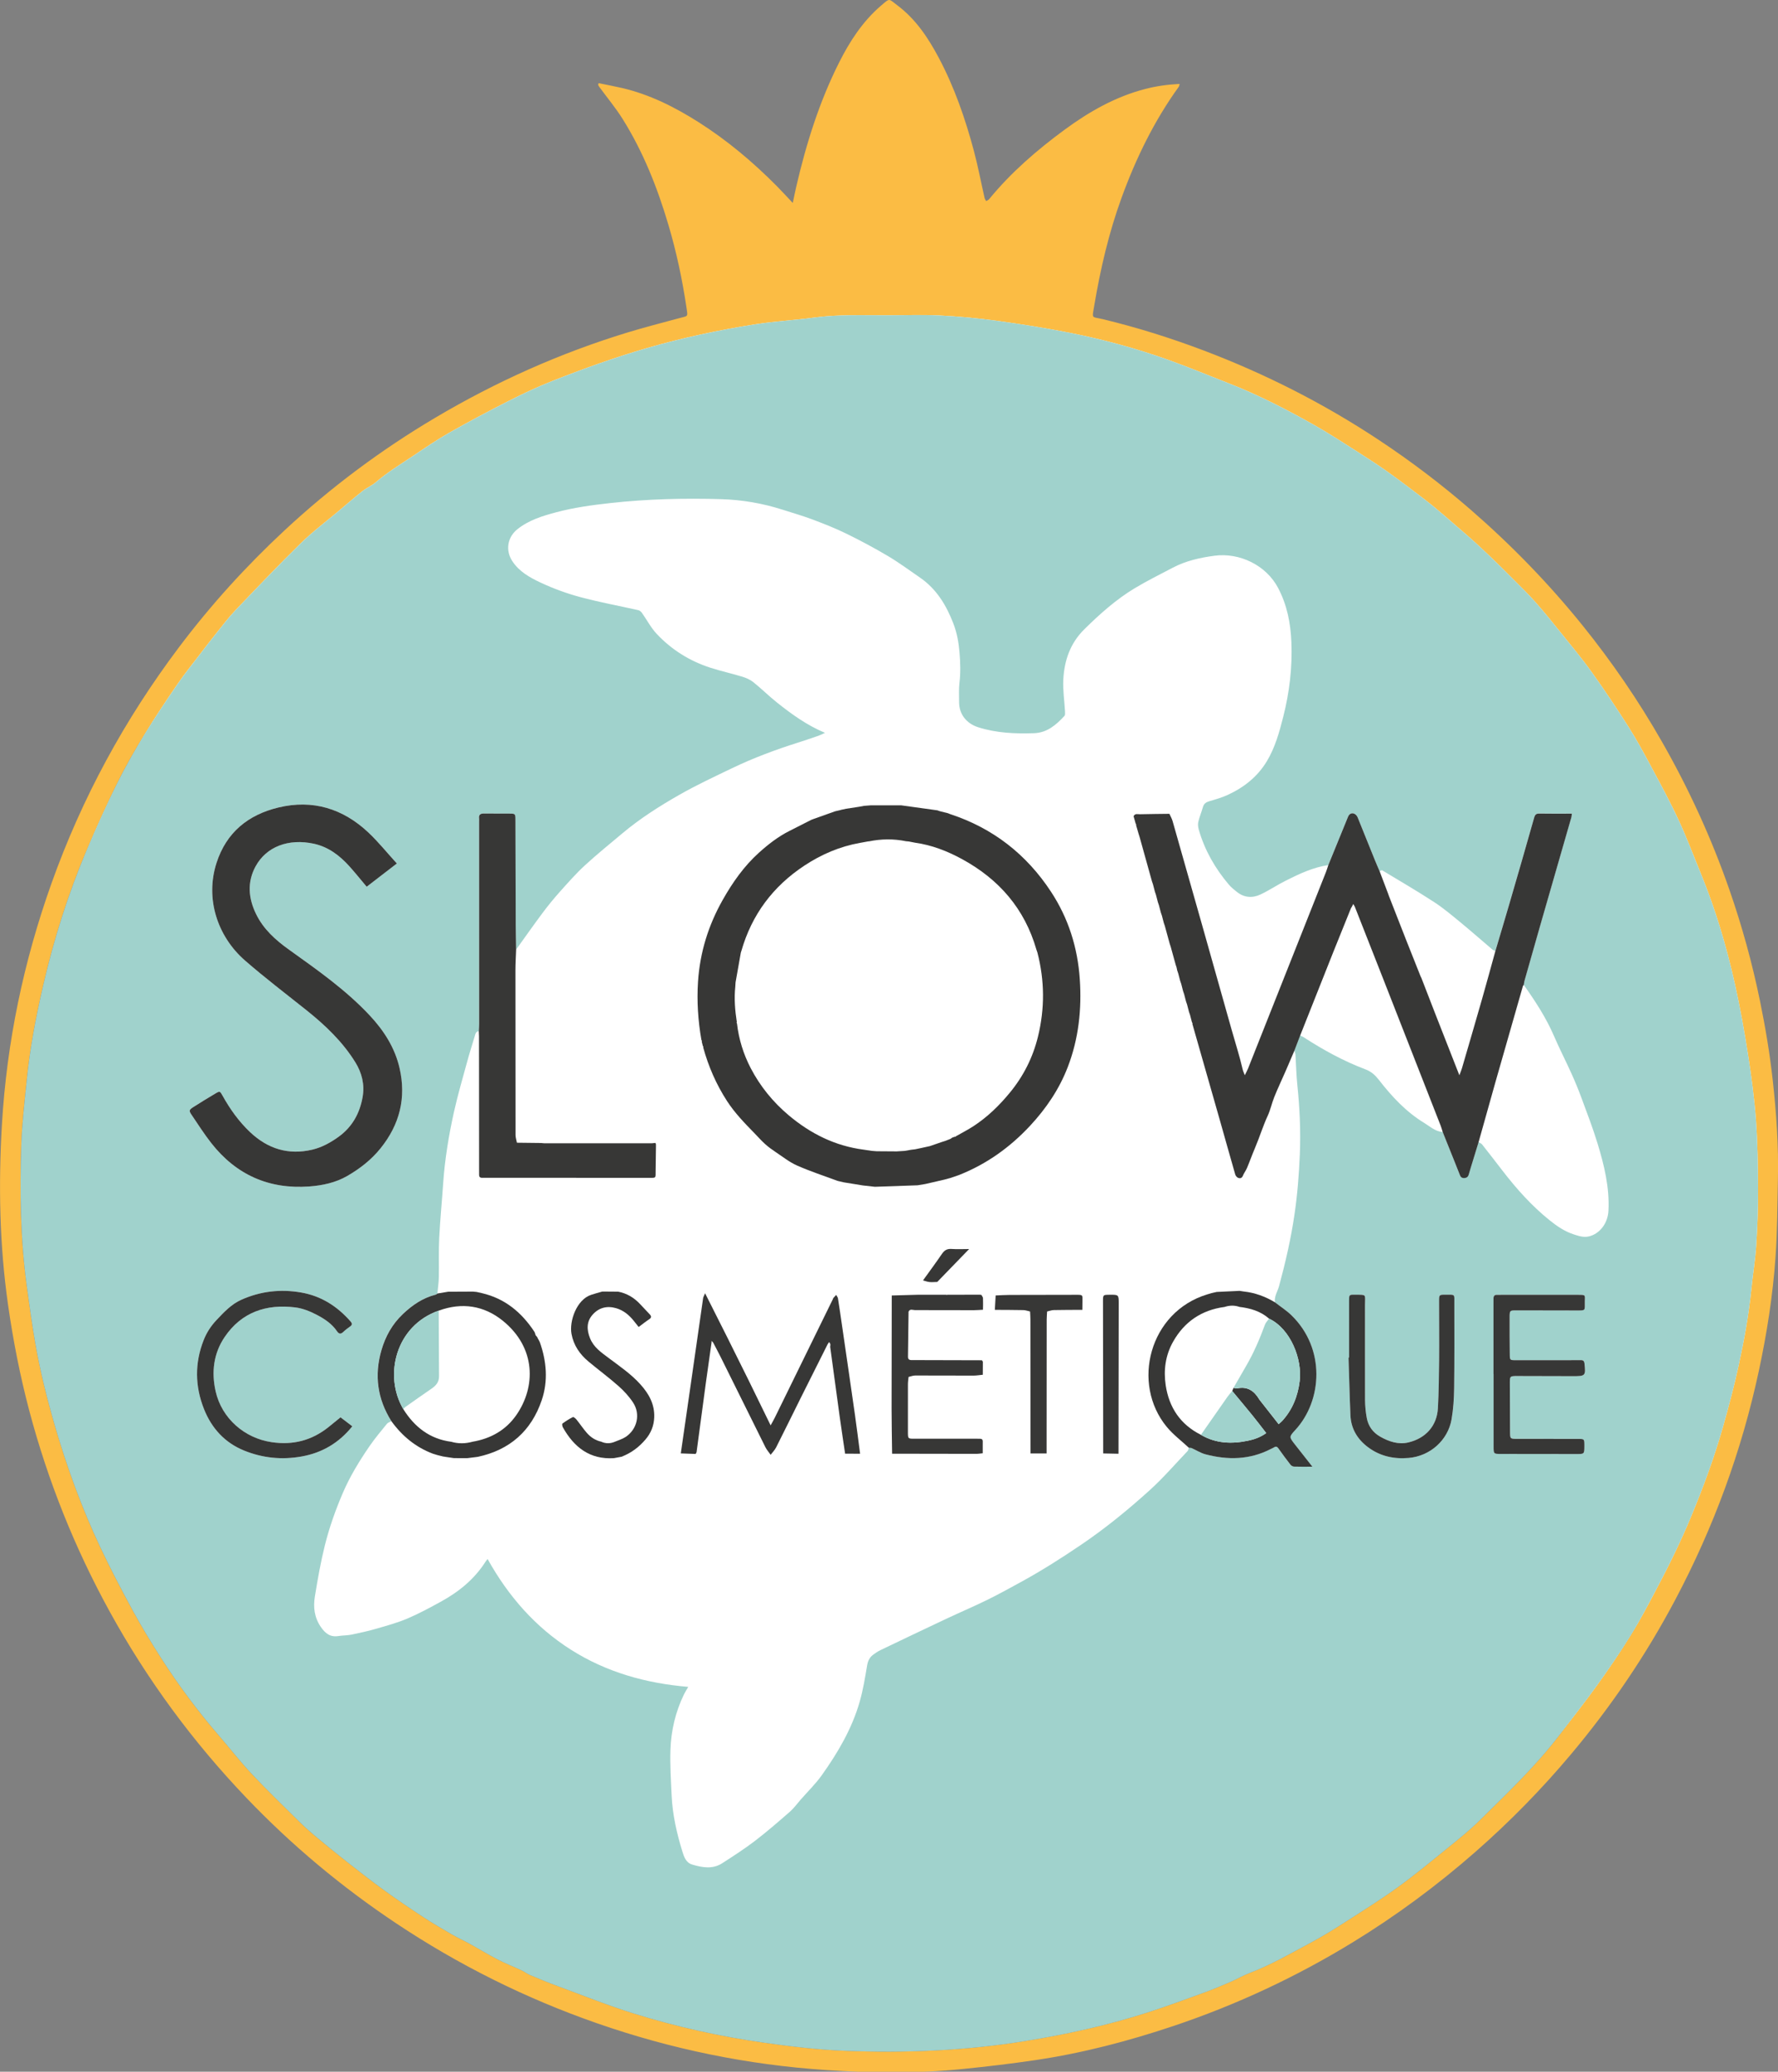 <?xml version="1.0" encoding="utf-8"?>
<!-- Generator: $$$/GeneralStr/196=Adobe Illustrator 27.6.0, SVG Export Plug-In . SVG Version: 6.00 Build 0)  -->
<svg version="1.1" id="Calque_1" xmlns="http://www.w3.org/2000/svg" xmlns:xlink="http://www.w3.org/1999/xlink" x="0px" y="0px"
	 viewBox="0 0 1024 1193" style="enable-background:new 0 0 1024 1193;" xml:space="preserve">
<rect x="0" y="0" width="1024" height="1193" fill="#808080" stroke="none"/>
<g>
	<circle style="fill:#FFFFFF;" cx="513.57" cy="678.46" r="500.51"/>
	<path style="fill:#FBBC44;" d="M344.76,47.88c4.42,0.91,8.86,1.74,13.26,2.75c16,3.68,30.43,10.94,44.19,19.65
		c16.53,10.48,31.42,23.01,45.18,36.89c2.95,2.98,5.77,6.08,9.19,9.7c0.75-3.53,1.3-6.37,1.96-9.19
		c5.72-24.73,13.24-48.84,24.67-71.59c6.17-12.28,13.57-23.7,24.12-32.78c5.38-4.63,4.34-4.09,9.46-0.25
		c10.6,7.95,17.76,18.7,23.87,30.21c9.04,17.05,15.31,35.18,20.26,53.76c2.37,8.91,4.08,18,6.13,27c0.14,0.63,0.6,1.18,0.91,1.77
		c0.57-0.36,1.29-0.6,1.69-1.09c12.61-15.41,27.56-28.31,43.52-40.04c14.05-10.33,29.07-18.9,46.14-23.37
		c6.49-1.7,13.06-2.63,20.07-2.98c-0.21,0.72-0.22,1.27-0.5,1.65c-14.18,19.64-24.66,41.18-32.93,63.87
		c-7.37,20.23-12.21,41.09-15.77,62.29c-1.31,7.81-1.61,6.09,4.92,7.66c19.78,4.76,39.15,10.85,58.16,18.05
		c35.51,13.46,69.19,30.56,100.86,51.53c18.51,12.26,36.18,25.65,52.95,40.22c23.36,20.29,44.84,42.39,64.27,66.46
		c17.09,21.18,32.42,43.59,45.9,67.23c15.45,27.08,28.39,55.32,38.65,84.76c7.39,21.2,13.33,42.8,17.82,64.82
		c3.05,14.91,5.56,29.88,7.23,44.99c2.09,18.95,3.43,37.97,3,57.06c-0.34,15.07-0.32,30.17-1.39,45.2
		c-1.55,21.98-4.97,43.74-9.59,65.32c-9.9,46.17-26.03,90.05-48.11,131.75c-16.83,31.79-36.9,61.42-60.03,88.96
		c-16.95,20.18-35.34,38.95-55.18,56.34c-22.09,19.36-45.61,36.74-70.65,52.06c-32.5,19.88-66.82,35.91-102.95,48.06
		c-26.04,8.75-52.53,15.69-79.72,19.72c-13.9,2.06-27.87,3.71-41.85,5.12c-26.25,2.65-52.58,2.34-78.86,0.59
		c-45.16-3-89.15-12.05-131.9-26.97c-41.01-14.31-79.57-33.51-115.72-57.62c-31.37-20.93-60.12-44.96-86.15-72.21
		c-30.9-32.36-57.21-68.12-78.76-107.36c-20.08-36.57-35.46-74.99-46.17-115.31c-5.36-20.21-9.37-40.69-12.31-61.37
		c-4.89-34.35-5.53-68.88-3.51-103.46c2.79-47.69,12.52-94.03,28.54-139c17.5-49.12,42.13-94.42,73.5-136.09
		c18.28-24.28,38.63-46.67,60.86-67.34c26.54-24.67,55.44-46.24,86.64-64.73c35-20.74,71.88-37.24,110.8-49.12
		c9.78-2.99,19.7-5.5,29.56-8.19c5.49-1.5,5.21-0.44,4.31-6.48c-2.37-15.89-5.71-31.6-10.27-47.02
		c-6.35-21.49-14.53-42.23-26.47-61.28c-4.06-6.47-8.99-12.38-13.51-18.56c-0.23-0.32-0.38-0.7-0.57-1.06
		C344.55,48.53,344.65,48.2,344.76,47.88z M510.95,181.57c-14.06,0.05-28.14-0.57-42.16,1.32c-11.25,1.52-22.64,2.11-33.84,3.87
		c-20.91,3.29-41.61,7.68-61.96,13.57c-18.69,5.41-36.98,11.99-55.06,19.13c-8.51,3.36-16.83,7.3-25,11.44
		c-11.53,5.85-22.96,11.92-34.2,18.29c-7.12,4.04-13.9,8.71-20.71,13.27c-7.31,4.89-14.83,9.47-21.55,15.23
		c-2.31,1.99-5.27,3.2-7.68,5.1c-4.7,3.72-9.23,7.66-13.82,11.53c-7.22,6.08-14.84,11.77-21.57,18.36
		c-12.88,12.62-25.33,25.67-37.78,38.72c-4.07,4.26-7.62,9.02-11.32,13.62c-3.08,3.83-6.07,7.73-9.06,11.64
		c-4.34,5.69-8.87,11.25-12.91,17.15c-6.64,9.68-13.2,19.43-19.32,29.43c-5.57,9.1-10.9,18.39-15.62,27.96
		c-6.18,12.53-11.92,25.3-17.39,38.16c-10.75,25.29-18.98,51.42-25.16,78.19c-4.15,17.99-7.63,36.11-9.45,54.5
		c-1.23,12.43-2.73,24.86-3.14,37.33c-0.89,27.01-0.51,54.02,3.13,80.87c1.5,11.1,3.02,22.22,4.94,33.25
		c2.8,16.1,6.76,31.94,11.32,47.63c6.95,23.9,15.47,47.22,26.07,69.73c5.86,12.45,12.25,24.66,18.84,36.74
		c5.04,9.26,10.54,18.28,16.22,27.16c9.96,15.56,20.96,30.37,33.05,44.36c6.44,7.46,12.5,15.29,19.24,22.46
		c8.86,9.43,18.2,18.41,27.41,27.51c2.91,2.88,5.97,5.62,9.12,8.24c5.94,4.95,11.93,9.86,18.01,14.63
		c7.18,5.64,14.38,11.28,21.77,16.63c7.38,5.34,14.93,10.45,22.55,15.45c5.38,3.53,10.97,6.77,16.54,10
		c3.27,1.9,6.74,3.45,10.06,5.28c5.41,2.98,10.68,6.22,16.16,9.06c4.38,2.27,9.02,4.05,13.5,6.14c1.79,0.83,3.39,2.08,5.2,2.84
		c5.21,2.19,10.43,4.35,15.74,6.3c14.64,5.39,29.14,11.22,44.02,15.85c24.56,7.64,49.63,13.2,75.14,16.8
		c15.35,2.17,30.73,4,46.18,4.62c34.72,1.4,69.32-0.01,103.71-5.57c23.87-3.86,47.42-9.01,70.44-16.4
		c11.16-3.58,22.17-7.67,33.19-11.67c5.04-1.83,9.98-3.93,14.9-6.06c3.72-1.61,7.24-3.7,11.02-5.13
		c12.45-4.71,23.9-11.42,35.57-17.66c7.01-3.75,13.77-8.01,20.47-12.3c9.94-6.37,19.97-12.66,29.52-19.59
		c9.91-7.19,19.35-15.03,28.86-22.75c6.02-4.88,12.11-9.74,17.61-15.16c16.24-16.01,32.84-31.72,46.69-49.98
		c7.13-9.4,14.48-18.63,21.36-28.21c6.74-9.39,13.3-18.93,19.38-28.76c5.4-8.72,10.15-17.85,14.96-26.93
		c7.15-13.5,13.87-27.18,19.74-41.32c7.02-16.92,13.37-34.05,18.37-51.65c3.37-11.88,6.54-23.83,9.16-35.89
		c3.13-14.41,5.78-28.94,7.25-43.65c0.83-8.33,2.24-16.61,2.78-24.96c0.7-10.78,1.12-21.6,1.08-32.39
		c-0.06-13.36-0.26-26.75-1.24-40.07c-0.93-12.58-2.62-25.14-4.57-37.61c-2.13-13.59-4.55-27.16-7.55-40.58
		c-4.84-21.64-11.11-42.88-19.55-63.43c-4.25-10.34-8.16-20.83-12.86-30.95c-4.8-10.36-10.26-20.43-15.66-30.51
		c-4.19-7.82-8.42-15.65-13.17-23.13c-6.76-10.66-13.78-21.16-21.11-31.43c-5.53-7.75-11.66-15.08-17.63-22.52
		c-4.85-6.04-9.72-12.09-14.86-17.89c-4.21-4.75-8.78-9.2-13.27-13.7c-9.08-9.09-18.23-18.08-27.99-26.46
		c-7.56-6.49-14.94-13.19-22.86-19.24c-6.8-5.2-13.6-10.39-20.56-15.36c-5.78-4.12-11.74-7.99-17.73-11.8
		c-8.19-5.21-16.32-10.54-24.77-15.32c-16.09-9.09-32.5-17.56-49.76-24.28c-11.74-4.58-23.38-9.42-35.24-13.64
		c-18.22-6.47-36.88-11.55-55.85-15.3c-13.91-2.75-27.94-5-41.99-6.93c-10.96-1.5-22.02-2.53-33.07-3.09
		C531.17,181.16,521.05,181.57,510.95,181.57z"/>
	<path style="fill:#A0D2CC;" d="M510.95,181.57c10.1,0,20.22-0.4,30.29,0.11c11.05,0.56,22.11,1.59,33.07,3.09
		c14.05,1.93,28.08,4.17,41.99,6.93c18.96,3.76,37.62,8.83,55.85,15.3c11.86,4.22,23.51,9.06,35.24,13.64
		c17.25,6.73,33.67,15.19,49.76,24.28c8.45,4.77,16.58,10.11,24.77,15.32c5.99,3.81,11.95,7.68,17.73,11.8
		c6.97,4.96,13.77,10.16,20.56,15.36c7.92,6.06,15.3,12.76,22.86,19.24c9.76,8.37,18.92,17.37,27.99,26.46
		c4.49,4.5,9.06,8.94,13.27,13.7c5.14,5.8,10,11.84,14.86,17.89c5.97,7.43,12.1,14.76,17.63,22.52
		c7.33,10.27,14.35,20.78,21.11,31.43c4.75,7.49,8.98,15.31,13.17,23.13c5.4,10.08,10.85,20.15,15.66,30.51
		c4.7,10.13,8.61,20.62,12.86,30.95c8.44,20.55,14.71,41.8,19.55,63.43c3,13.42,5.42,26.99,7.55,40.58
		c1.95,12.47,3.64,25.03,4.57,37.61c0.98,13.32,1.19,26.71,1.24,40.07c0.04,10.8-0.38,21.62-1.08,32.39
		c-0.54,8.34-1.95,16.63-2.78,24.96c-1.47,14.71-4.12,29.24-7.25,43.65c-2.62,12.06-5.79,24.02-9.16,35.89
		c-5,17.6-11.35,34.74-18.37,51.65c-5.86,14.13-12.59,27.82-19.74,41.32c-4.81,9.07-9.56,18.2-14.96,26.93
		c-6.08,9.82-12.64,19.37-19.38,28.76c-6.88,9.58-14.23,18.81-21.36,28.21c-13.85,18.26-30.45,33.97-46.69,49.98
		c-5.51,5.43-11.6,10.28-17.61,15.16c-9.51,7.72-18.96,15.56-28.86,22.75c-9.55,6.93-19.58,13.22-29.52,19.59
		c-6.7,4.3-13.46,8.55-20.47,12.3c-11.67,6.24-23.12,12.95-35.57,17.66c-3.78,1.43-7.3,3.53-11.02,5.13
		c-4.92,2.13-9.86,4.23-14.9,6.06c-11.02,4-22.03,8.09-33.19,11.67c-23.02,7.39-46.56,12.54-70.44,16.4
		c-34.39,5.56-68.99,6.96-103.71,5.57c-15.45-0.62-30.84-2.45-46.18-4.62c-25.51-3.6-50.59-9.16-75.14-16.8
		c-14.88-4.63-29.38-10.47-44.02-15.85c-5.3-1.95-10.53-4.11-15.74-6.3c-1.81-0.76-3.41-2.01-5.2-2.84
		c-4.48-2.09-9.11-3.87-13.5-6.14c-5.48-2.84-10.76-6.07-16.16-9.06c-3.32-1.83-6.78-3.39-10.06-5.28
		c-5.57-3.23-11.16-6.47-16.54-10c-7.62-4.99-15.17-10.1-22.55-15.45c-7.39-5.36-14.59-10.99-21.77-16.63
		c-6.08-4.78-12.07-9.68-18.01-14.63c-3.14-2.62-6.21-5.37-9.12-8.24c-9.21-9.1-18.55-18.08-27.41-27.51
		c-6.75-7.18-12.8-15-19.24-22.46c-12.08-14-23.09-28.81-33.05-44.36c-5.69-8.88-11.18-17.91-16.22-27.16
		c-6.58-12.08-12.98-24.3-18.84-36.74c-10.6-22.51-19.13-45.83-26.07-69.73c-4.56-15.7-8.52-31.53-11.32-47.63
		c-1.92-11.04-3.44-22.15-4.94-33.25c-3.63-26.85-4.02-53.86-3.13-80.87c0.41-12.46,1.91-24.9,3.14-37.33
		c1.82-18.39,5.29-36.51,9.45-54.5c6.18-26.77,14.41-52.9,25.16-78.19c5.47-12.86,11.21-25.63,17.39-38.16
		c4.72-9.56,10.05-18.85,15.62-27.96c6.12-10.01,12.68-19.76,19.32-29.43c4.04-5.9,8.57-11.46,12.91-17.15
		c2.98-3.91,5.97-7.81,9.06-11.64c3.71-4.6,7.26-9.36,11.32-13.62c12.45-13.05,24.91-26.1,37.78-38.72
		c6.73-6.59,14.34-12.27,21.57-18.36c4.59-3.87,9.11-7.81,13.82-11.53c2.4-1.9,5.36-3.11,7.68-5.1
		c6.71-5.76,14.24-10.34,21.55-15.23c6.81-4.56,13.59-9.23,20.71-13.27c11.24-6.37,22.67-12.45,34.2-18.29
		c8.17-4.14,16.48-8.08,25-11.44c18.08-7.14,36.37-13.72,55.06-19.13c20.35-5.89,41.06-10.27,61.96-13.57
		c11.21-1.76,22.59-2.36,33.84-3.87C482.81,181,496.89,181.62,510.95,181.57z M794.55,501.69c-0.93-2.19-1.9-4.38-2.79-6.59
		c-3.29-8.13-6.53-16.27-9.84-24.39c-0.9-2.19-3.09-3.05-4.62-1.78c-0.69,0.58-1.03,1.64-1.39,2.54
		c-3.65,8.89-7.26,17.78-10.89,26.68c-8.79,1.31-16.71,5.06-24.53,8.98c-4.92,2.47-9.52,5.6-14.5,7.94
		c-4.63,2.19-9.4,1.91-13.6-1.43c-1.65-1.31-3.33-2.66-4.68-4.25c-7.9-9.32-13.87-19.74-17.28-31.53c-0.42-1.45-0.63-3.15-0.3-4.59
		c0.67-2.89,1.87-5.65,2.67-8.52c0.58-2.07,1.93-2.86,3.87-3.42c3.54-1.03,7.12-2.06,10.45-3.6c9.31-4.29,17.11-10.44,22.49-19.36
		c4.79-7.95,7.22-16.85,9.46-25.67c3.57-14.06,5.28-28.42,4.67-43.02c-0.46-10.91-2.48-21.26-7.62-31.06
		c-6.86-13.1-22.16-20.53-36.71-18.59c-8.28,1.1-16.47,2.93-23.98,6.88c-7.36,3.87-14.83,7.56-21.94,11.84
		c-10.71,6.45-19.95,14.73-28.88,23.5c-8.27,8.13-11.62,18.02-12.22,29.01c-0.33,6.05,0.63,12.16,0.97,18.24
		c0.05,0.92,0.19,2.19-0.31,2.74c-4.77,5.19-9.97,9.72-17.57,9.98c-10.83,0.38-21.53-0.1-32.01-3.39
		c-6.74-2.11-11.12-7.44-11.1-14.54c0.01-3.7-0.23-7.44,0.21-11.09c0.71-5.82,0.51-11.56,0.04-17.38
		c-0.48-5.84-1.47-11.39-3.6-16.89c-4.07-10.52-9.69-19.78-19.14-26.3c-6.16-4.25-12.2-8.71-18.62-12.51
		c-7.86-4.66-15.94-8.96-24.15-12.97c-6.3-3.08-12.88-5.64-19.45-8.11c-5.55-2.08-11.27-3.7-16.92-5.52
		c-11.55-3.71-23.46-5.73-35.51-6.08c-21.3-0.62-42.59-0.1-63.81,2.26c-10.45,1.16-20.82,2.57-30.98,5.27
		c-7.93,2.11-15.76,4.48-22.39,9.73c-5.79,4.59-7.09,12.15-3.01,18.41c3.98,6.1,10.16,9.5,16.35,12.4
		c7.29,3.41,14.96,6.23,22.73,8.31c11.07,2.98,22.38,5.04,33.57,7.57c0.77,0.17,1.56,0.91,2.05,1.59c2.84,4,5.13,8.49,8.45,12.02
		c8.56,9.13,18.98,15.64,30.91,19.5c6.06,1.96,12.31,3.32,18.4,5.18c2.25,0.69,4.56,1.7,6.37,3.15c4.63,3.71,8.86,7.92,13.49,11.62
		c8.52,6.8,17.34,13.18,27.78,17.56c-1.41,0.64-2.52,1.25-3.71,1.66c-3.97,1.37-7.95,2.73-11.96,4
		c-12.95,4.1-25.66,8.84-37.91,14.73c-10.2,4.9-20.48,9.7-30.3,15.3c-11.51,6.56-22.72,13.7-32.91,22.26
		c-7.24,6.08-14.61,12.03-21.56,18.43c-5.1,4.7-9.7,9.95-14.33,15.12c-3.47,3.89-6.79,7.94-9.91,12.12
		c-5.22,6.99-10.23,14.14-15.33,21.22c-0.08-4.69-0.2-9.38-0.22-14.07c-0.07-20.2-0.11-40.4-0.17-60.61
		c-0.01-3.57-0.05-3.63-3.42-3.67c-4.84-0.06-9.67,0.04-14.51-0.05c-2.08-0.04-3.3,0.52-3.01,2.86c0.07,0.56,0.01,1.14,0.01,1.71
		c0.01,38.84,0.02,77.68,0.02,116.52c0,1.42-0.11,2.83-0.17,4.25c-1.82,0.25-1.99,1.78-2.39,3.11c-1.46,4.87-3.01,9.72-4.34,14.62
		c-2.6,9.54-5.39,19.05-7.54,28.7c-3.01,13.52-5.27,27.19-6.23,41.05c-0.73,10.58-1.76,21.14-2.29,31.73
		c-0.38,7.51-0.07,15.04-0.22,22.57c-0.06,3.1-0.55,6.18-0.84,9.28c-0.36,0.23-0.68,0.57-1.07,0.67
		c-7.39,1.88-13.34,5.94-18.86,11.17c-6.18,5.86-10.04,12.88-12.35,20.83c-4.18,14.43-2.31,28.11,5.75,40.86
		c-0.85,0.5-1.94,0.81-2.52,1.52c-3.46,4.28-7.03,8.49-10.13,13.02c-5.82,8.51-11.18,17.25-15.28,26.82
		c-4.2,9.8-7.76,19.8-10.32,30.09c-2.43,9.74-4.18,19.67-5.78,29.59c-0.99,6.11-0.3,12.06,3.48,17.52
		c2.61,3.78,5.46,5.93,10.17,5.17c2.51-0.4,5.11-0.32,7.59-0.83c4.85-1,9.69-2.08,14.44-3.46c5.98-1.73,12.03-3.4,17.74-5.83
		c6.61-2.82,12.98-6.27,19.29-9.74c10.28-5.65,19.2-12.91,25.59-22.95c0.34-0.53,0.77-1,1.19-1.54
		c11.93,21.46,27.55,39.26,47.94,52.2c20.37,12.93,43.19,19.4,67.62,21.43c-0.99,1.74-1.83,3.01-2.49,4.37
		c-4.88,10.1-7.42,20.86-7.77,31.99c-0.27,8.78,0.29,17.6,0.7,26.39c0.51,10.97,2.97,21.62,6.18,32.08
		c0.93,3.04,2.08,6.43,5.65,7.49c5.8,1.72,11.75,2.81,17.27-0.75c6.39-4.12,12.81-8.24,18.84-12.85
		c6.94-5.31,13.55-11.06,20.14-16.81c2.32-2.03,4.16-4.62,6.21-6.96c4.1-4.68,8.61-9.07,12.2-14.11
		c9.29-13.05,17.4-26.84,21.83-42.38c1.93-6.78,3.09-13.8,4.25-20.77c0.43-2.6,1.39-4.6,3.37-6.12c1.33-1.03,2.77-1.98,4.28-2.71
		c12.75-6.12,25.51-12.21,38.31-18.23c7.65-3.6,15.45-6.91,23.04-10.63c6.69-3.28,13.23-6.89,19.77-10.48
		c11.88-6.51,23.29-13.75,34.51-21.37c14.06-9.54,27.15-20.23,39.68-31.59c7.65-6.95,14.45-14.84,21.6-22.34
		c0.43-0.45,0.49-1.26,0.72-1.91c0.54,0.06,1.13-0.02,1.6,0.19c2.64,1.17,5.15,2.83,7.9,3.55c12.87,3.4,25.53,3.23,37.66-3.05
		c0.63-0.32,1.29-0.58,1.89-0.95c1.05-0.66,1.73-0.46,2.46,0.57c2.25,3.17,4.57,6.31,6.95,9.38c0.45,0.58,1.34,1.12,2.04,1.14
		c3.31,0.12,6.63,0.05,10.63,0.05c-3.71-4.71-6.86-8.71-10-12.71c-3.44-4.38-3.52-4.47,0.12-8.4c15.61-16.88,17.59-46.87-2.19-66.09
		c-2.86-2.78-6.29-4.97-9.46-7.43c-0.49-3.46,1.54-6.28,2.39-9.4c3.71-13.69,6.88-27.47,8.92-41.55
		c1.66-11.39,2.55-22.83,3.02-34.28c0.55-13.34-0.06-26.68-1.44-39.98c-0.6-5.78-0.7-11.61-1.07-17.42
		c-0.05-0.81-0.41-1.6-0.63-2.39c1.1-2.88,2.2-5.76,3.3-8.65c0.76,0.38,1.56,0.69,2.27,1.15c11.21,7.27,22.89,13.66,35.41,18.38
		c3.38,1.27,5.64,3.4,7.78,6.15c7.43,9.56,15.65,18.38,26.1,24.73c3.33,2.02,6.32,4.92,10.55,5.16c2.3,5.73,4.59,11.46,6.89,17.19
		c0.99,2.48,2,4.94,2.95,7.44c0.44,1.15,1,1.85,2.41,1.84c1.54-0.01,2.35-0.68,2.75-2.06c0.35-1.22,0.71-2.44,1.08-3.66
		c1.52-4.98,3.04-9.96,4.57-14.93c0.7,0.45,1.58,0.76,2.07,1.37c3.94,4.99,7.83,10.02,11.71,15.06
		c8.07,10.48,16.85,20.31,27.18,28.61c4.19,3.37,8.67,6.44,13.89,8.12c2.82,0.91,5.61,1.88,8.72,1.16
		c5.92-1.37,10.88-7.2,11.26-14.81c0.67-13.43-2.46-26.23-6.33-38.87c-2.68-8.77-5.99-17.35-9.17-25.95
		c-1.76-4.77-3.7-9.49-5.79-14.12c-3.25-7.22-6.9-14.27-10.03-21.54c-4.56-10.62-10.83-20.18-17.47-29.55
		c0.15-0.84,0.23-1.69,0.46-2.51c2.97-10.51,5.95-21.02,8.96-31.51c5.99-20.85,12.02-41.69,18.01-62.55c0.17-0.6,0.17-1.25,0.27-2.1
		c-6.42,0-12.53,0.08-18.62-0.04c-1.92-0.04-2.58,0.55-3.11,2.44c-4.69,16.66-9.53,33.27-14.36,49.89
		c-2.61,8.98-5.31,17.93-7.97,26.9c-0.61-0.32-1.3-0.54-1.81-0.98c-6.11-5.19-12.13-10.5-18.32-15.59
		c-4.96-4.07-9.89-8.24-15.26-11.72c-9.77-6.35-19.85-12.23-29.84-18.25C795.72,501.01,795.04,501.5,794.55,501.69z M211.18,510.63
		c5.66-4.37,11.32-8.73,17.37-13.4c-5.59-6.14-10.59-12.38-16.36-17.81c-14.67-13.82-32.12-19.2-51.87-14.43
		c-17.33,4.19-29.91,14.27-35.61,31.85c-6.67,20.6,0.47,42.38,16.38,56.26c11.39,9.93,23.46,19.09,35.27,28.52
		c10.87,8.69,20.89,18.18,28.28,30.1c3.79,6.11,5.44,12.84,4.19,19.98c-1.63,9.33-5.92,17.17-13.74,22.84
		c-4.64,3.36-9.6,6.14-15.17,7.46c-13.81,3.29-25.74-0.45-35.95-10.12c-6.44-6.1-11.52-13.23-15.81-20.96
		c-1.47-2.65-1.58-2.73-4.11-1.23c-4.27,2.52-8.5,5.12-12.68,7.79c-2.54,1.62-2.66,2.11-1.02,4.52c3.72,5.48,7.28,11.1,11.37,16.3
		c14.33,18.23,33.16,26.6,56.34,24.92c7.7-0.56,15.28-2.2,21.94-6.05c7.2-4.17,13.78-9.24,19.14-15.89
		c11.08-13.75,14.91-29.11,10.98-46.23c-2.7-11.74-9.03-21.61-17.21-30.35c-13.8-14.74-30.25-26.23-46.54-37.9
		c-7.76-5.56-14.67-11.77-18.91-20.49c-4.42-9.1-5.17-18.4-0.26-27.43c6.18-11.34,18.98-16.23,33.62-13.01
		c8.42,1.85,14.89,6.85,20.5,13.09C204.72,502.76,207.9,506.75,211.18,510.63z M196.12,816.17c-2.64,2.14-4.77,3.89-6.92,5.62
		c-9.64,7.7-20.43,10.5-32.75,8.68c-15.73-2.32-28.74-13.77-32.24-29.18c-2.53-11.17-1.2-21.97,5.19-31.4
		c9.71-14.31,24.02-19.11,40.72-17.01c4.17,0.53,8.38,2.22,12.15,4.18c4.51,2.35,8.89,5.19,11.86,9.61c0.95,1.42,2.06,1.77,3.49,0.4
		c1.22-1.17,2.58-2.21,3.97-3.18c1.38-0.96,1.36-1.73,0.24-3c-7.65-8.69-16.85-14.61-28.43-16.61c-11.93-2.06-23.44-0.73-34.46,4.21
		c-5.72,2.56-9.95,7.12-14.19,11.6c-3.2,3.38-5.7,7.19-7.42,11.52c-5.28,13.34-5.05,26.75,0.2,39.92
		c4.37,10.94,11.89,19.25,23.03,23.77c10.66,4.33,21.7,5.44,33.04,3.44c11.94-2.11,21.67-7.9,29.3-17.4
		C200.43,819.46,198.09,817.67,196.12,816.17z M860.13,791.2c0.02,0,0.05,0,0.07,0c0,13.93-0.02,27.86,0.01,41.79
		c0.01,4.22,0.06,4.23,4.17,4.24c14.5,0.02,29,0.03,43.5,0.05c4.61,0.01,4.61,0.02,4.63-4.64c0-0.14,0-0.28,0-0.43
		c-0.02-3.61-0.02-3.63-3.78-3.64c-11.66-0.02-23.31-0.01-34.97-0.03c-3.99-0.01-4.03-0.02-4.06-3.88
		c-0.07-9.38-0.11-18.76-0.12-28.15c-0.01-4.09,0.04-4.14,4.34-4.14c10.66,0,21.32,0.05,31.98,0.08c7.22,0.02,7.43-0.24,6.67-7.28
		c-0.16-1.48-0.77-1.98-2.13-1.95c-1.14,0.03-2.27,0.01-3.41,0.01c-11.37,0.01-22.74,0.04-34.12,0.02
		c-3.23-0.01-3.33-0.07-3.37-3.29c-0.09-7.11-0.1-14.22-0.09-21.32c0.01-4.01,0.06-4.08,3.98-4.08c11.37-0.01,22.74,0.06,34.12,0.06
		c6.03,0,5.12,0.3,5.21-5.32c0.05-3.55,0.65-3.71-3.67-3.7c-14.78,0.01-29.57,0-44.35,0c-0.85,0-1.71,0.04-2.56,0.01
		c-1.46-0.06-2.03,0.7-2.02,2.07c0.01,0.99-0.02,1.99-0.02,2.98C860.13,764.19,860.13,777.7,860.13,791.2z M776.96,781.74
		c-0.1,0-0.19,0.01-0.29,0.01c0.35,11.08,0.61,22.16,1.1,33.23c0.34,7.74,4.03,13.82,10.15,18.4c6.93,5.19,14.88,6.88,23.36,6.16
		c12.32-1.04,22.64-10.15,24.74-22.28c1.01-5.85,1.41-11.86,1.48-17.81c0.21-16.35,0.12-32.7,0.11-49.05c0-5.3,0.66-4.89-5.16-4.88
		c-3.6,0.01-3.64,0.04-3.64,3.82c0,11.23,0.13,22.46,0.03,33.69c-0.08,9.24-0.22,18.48-0.68,27.7c-0.53,10.54-7.3,17.54-16.97,19.86
		c-5.77,1.38-11.23-0.44-16.29-3.32c-4.19-2.38-6.83-6.02-7.71-10.69c-0.65-3.46-1-7.04-1.01-10.56c-0.08-18.2,0.03-36.4-0.02-54.59
		c-0.02-6.35,1.2-5.82-5.92-5.9c-3.2-0.03-3.25,0.05-3.26,3.35C776.94,759.85,776.96,770.79,776.96,781.74z"/>
	<path style="fill:#373736;" d="M655.78,480.25c-0.5-1.71-1-3.42-1.5-5.13c0.05-0.1,0.16-0.23,0.13-0.29
		c-0.08-0.19-0.22-0.36-0.34-0.53c-0.4-1.42-0.8-2.84-1.2-4.26c0.8-1.77,2.4-1.13,3.71-1.16c5.64-0.13,11.28-0.18,16.92-0.25
		c0.62,1.4,1.41,2.74,1.83,4.19c11.38,40.04,22.77,80.07,34,120.15c2.14,7.65,4.61,15.22,6.39,22.97c0.21,0.9,0.64,1.76,1.2,3.23
		c0.81-1.66,1.42-2.75,1.88-3.89c14.97-37.7,29.92-75.4,44.86-113.11c0.52-1.31,0.91-2.67,1.36-4.01
		c3.63-8.89,7.24-17.79,10.89-26.68c0.37-0.9,0.7-1.96,1.39-2.54c1.53-1.27,3.72-0.41,4.62,1.78c3.31,8.12,6.55,16.26,9.84,24.39
		c0.89,2.21,1.86,4.39,2.79,6.59c1.61,4.24,3.22,8.49,4.83,12.73c0.2,0.54,0.39,1.08,0.58,1.63c3.27,8.36,6.53,16.73,9.82,25.09
		c2.77,7.03,5.58,14.05,8.37,21.07c0.15,0.31,0.31,0.62,0.46,0.92c2.6,6.7,5.18,13.42,7.79,20.11c4.57,11.7,9.17,23.38,14.09,35.94
		c0.68-1.82,1.16-2.9,1.48-4.01c3.89-13.33,7.8-26.66,11.62-40.02c2.61-9.13,5.09-18.29,7.62-27.44c2.66-8.97,5.36-17.92,7.97-26.9
		c4.84-16.62,9.67-33.23,14.36-49.89c0.53-1.89,1.19-2.48,3.11-2.44c6.1,0.12,12.2,0.04,18.62,0.04c-0.1,0.84-0.09,1.5-0.27,2.1
		c-5.99,20.85-12.02,41.69-18.01,62.55c-3.02,10.5-5.99,21-8.96,31.51c-0.23,0.81-0.31,1.67-0.46,2.51
		c-0.17,0.21-0.42,0.41-0.49,0.65c-5.31,18.51-10.63,37.02-15.89,55.54c-3.25,11.43-6.43,22.89-9.64,34.34
		c-1.52,4.98-3.05,9.95-4.57,14.93c-0.37,1.22-0.72,2.44-1.08,3.66c-0.4,1.38-1.21,2.05-2.75,2.06c-1.42,0.01-1.98-0.69-2.41-1.84
		c-0.95-2.49-1.96-4.96-2.95-7.44c-2.29-5.73-4.59-11.46-6.89-17.19c-0.38-1.21-0.7-2.46-1.16-3.64
		c-11.09-28.34-22.19-56.67-33.29-85.01c-5.38-13.73-10.79-27.45-16.19-41.17c-0.29-0.51-0.58-1.02-0.88-1.53
		c-0.24,0.49-0.49,0.98-0.73,1.46l0.01-0.01c-0.2,0.32-0.4,0.65-0.6,0.97c-3.39,8.4-6.81,16.78-10.16,25.2
		c-6.39,16.04-12.74,32.1-19.11,48.15c-1.1,2.88-2.2,5.76-3.3,8.65c-1.66,3.88-3.3,7.77-4.99,11.64c-2.19,5.01-4.53,9.95-6.58,15.02
		c-1.44,3.56-2.21,7.41-3.82,10.89c-2.82,6.11-4.75,12.55-7.39,18.72c-1.61,3.76-2.97,7.63-4.56,11.4
		c-0.65,1.53-1.75,2.88-2.35,4.42c-0.57,1.46-1.68,1.6-2.7,1.21c-0.73-0.28-1.47-1.2-1.7-1.98c-2.95-10.22-5.79-20.48-8.7-30.71
		c-5.32-18.69-10.66-37.36-16-56.04c0.05-0.1,0.17-0.23,0.14-0.3c-0.09-0.19-0.23-0.36-0.35-0.54c-0.37-1.42-0.74-2.84-1.11-4.26
		c-0.2-0.57-0.4-1.15-0.6-1.72c-0.37-1.42-0.73-2.84-1.1-4.26c-0.2-0.58-0.4-1.16-0.6-1.73c-0.37-1.42-0.74-2.83-1.1-4.24
		c-0.2-0.58-0.4-1.16-0.6-1.74c-0.36-1.41-0.73-2.83-1.09-4.24c-0.2-0.58-0.4-1.17-0.61-1.75c-0.37-1.41-0.74-2.82-1.1-4.23
		c-0.2-0.58-0.4-1.17-0.6-1.75c-0.11-0.55-0.22-1.09-0.34-1.64c-0.19-0.57-0.37-1.14-0.56-1.71c-0.94-3.42-1.89-6.83-2.83-10.25
		c-0.19-0.57-0.38-1.14-0.57-1.72c-0.94-3.42-1.87-6.83-2.81-10.25c-0.2-0.58-0.39-1.16-0.59-1.73c-0.37-1.41-0.74-2.83-1.11-4.24
		c-0.2-0.58-0.4-1.16-0.6-1.74c-0.37-1.41-0.74-2.83-1.11-4.24c-0.2-0.58-0.4-1.16-0.6-1.74c-0.37-1.41-0.73-2.83-1.1-4.24
		c-0.2-0.58-0.4-1.16-0.6-1.74c-0.37-1.41-0.73-2.82-1.1-4.24c-0.2-0.58-0.4-1.17-0.6-1.75c-2.37-8.52-4.74-17.04-7.12-25.56
		C656.17,481.4,655.97,480.83,655.78,480.25z"/>
	<path style="fill:#373736;" d="M211.18,510.63c-3.27-3.88-6.46-7.87-9.86-11.66c-5.61-6.24-12.08-11.24-20.5-13.09
		c-14.64-3.21-27.45,1.68-33.62,13.01c-4.92,9.02-4.17,18.33,0.26,27.43c4.24,8.73,11.15,14.93,18.91,20.49
		c16.29,11.67,32.74,23.16,46.54,37.9c8.18,8.74,14.51,18.61,17.21,30.35c3.94,17.11,0.1,32.48-10.98,46.23
		c-5.36,6.65-11.94,11.72-19.14,15.89c-6.66,3.85-14.24,5.49-21.94,6.05c-23.18,1.68-42.01-6.69-56.34-24.92
		c-4.09-5.2-7.65-10.82-11.37-16.3c-1.64-2.41-1.52-2.9,1.02-4.52c4.18-2.67,8.41-5.26,12.68-7.79c2.54-1.5,2.65-1.41,4.11,1.23
		c4.29,7.73,9.37,14.86,15.81,20.96c10.21,9.67,22.14,13.41,35.95,10.12c5.57-1.33,10.54-4.1,15.17-7.46
		c7.82-5.67,12.11-13.52,13.74-22.84c1.25-7.15-0.41-13.87-4.19-19.98c-7.39-11.93-17.41-21.42-28.28-30.1
		c-11.82-9.44-23.88-18.59-35.27-28.52c-15.91-13.88-23.05-35.66-16.38-56.26c5.69-17.58,18.27-27.67,35.61-31.85
		c19.75-4.77,37.2,0.61,51.87,14.43c5.76,5.43,10.76,11.67,16.36,17.81C222.5,501.9,216.84,506.27,211.18,510.63z"/>
	<path style="fill:#373736;" d="M297.25,546.88c-0.14,3.96-0.39,7.92-0.39,11.88c-0.02,31.62,0,63.24,0.06,94.86
		c0,1.48,0.52,2.95,0.79,4.42c4.63,0.05,9.27,0.1,13.91,0.16c0.7,0.06,1.41,0.17,2.11,0.17c20.52,0.01,41.04,0.01,61.56,0
		c0.7,0,1.4-0.15,2.1-0.23c0.08,0.18,0.19,0.34,0.35,0.45c0.02,0.32,0.04,0.65,0.05,0.97c-0.07,4.83-0.16,9.65-0.19,14.48
		c-0.03,4.72,0.44,4.21-4.42,4.23c-7.53,0.03-15.06-0.01-22.58-0.01c-23.44-0.01-46.87-0.01-70.31-0.01c-0.85,0-1.7-0.02-2.56,0
		c-1.23,0.03-1.82-0.54-1.8-1.78c0.02-1.14-0.01-2.27-0.01-3.41c-0.01-25.43-0.03-50.85-0.04-76.28c0-0.99-0.07-1.98-0.11-2.98
		c0.06-1.42,0.17-2.83,0.17-4.25c0-38.84-0.01-77.68-0.02-116.52c0-0.57,0.06-1.15-0.01-1.71c-0.29-2.34,0.93-2.9,3.01-2.86
		c4.84,0.09,9.67-0.01,14.51,0.05c3.37,0.04,3.41,0.1,3.42,3.67c0.07,20.2,0.1,40.4,0.17,60.61
		C297.05,537.5,297.18,542.19,297.25,546.88z"/>
	<path style="fill:#373736;" d="M700.72,743.97c4.4-0.21,8.81-0.41,13.21-0.62c0.78,0.12,1.56,0.24,2.34,0.36
		c6.5,0.69,12.47,2.9,18.05,6.26c3.17,2.46,6.6,4.65,9.46,7.43c19.78,19.22,17.8,49.21,2.19,66.09c-3.64,3.93-3.55,4.02-0.12,8.4
		c3.14,4,6.29,8,10,12.71c-4,0-7.32,0.07-10.63-0.05c-0.71-0.03-1.6-0.56-2.04-1.14c-2.39-3.07-4.7-6.21-6.95-9.38
		c-0.73-1.03-1.41-1.23-2.46-0.57c-0.59,0.37-1.26,0.63-1.89,0.95c-12.13,6.28-24.79,6.45-37.66,3.05c-2.75-0.73-5.26-2.38-7.9-3.55
		c-0.47-0.21-1.07-0.13-1.6-0.19c-4.28-4-9.07-7.58-12.77-12.07c-20.55-24.92-10.07-66.15,23.36-76.28
		c0.81-0.25,1.63-0.48,2.44-0.72C698.74,744.43,699.73,744.2,700.72,743.97z M710.4,799.2c0.7,0.12,1.44,0.45,2.08,0.31
		c6.04-1.31,9.94,1.52,12.82,6.44c0.14,0.24,0.35,0.45,0.52,0.67c3.49,4.45,6.98,8.9,10.58,13.48c0.83-0.75,1.51-1.26,2.07-1.88
		c5.94-6.53,9-14.31,10.06-23.01c1.5-12.3-5.05-29.86-17.64-35.87c-4.87-4.31-10.78-5.99-17.05-6.76c-2.85-0.99-5.7-0.92-8.55,0.02
		c-13.23,1.76-23.18,8.49-29.7,20.07c-4.39,7.79-5.54,16.39-4.22,25.1c1.94,12.78,8.47,22.57,20.27,28.47
		c8.53,5.02,17.67,5.36,27.06,3.41c3.68-0.76,7.22-2.01,10.55-4.4c-2.82-3.62-5.37-7.01-8.04-10.3c-3.8-4.68-7.69-9.29-11.54-13.93
		C709.92,800.41,710.16,799.8,710.4,799.2z"/>
	<path style="fill:#373736;" d="M310.9,772.88c3.88,11.01,4.88,22.24,1.11,33.38c-6.02,17.79-18.43,28.71-36.86,32.67
		c-2.04,0.25-4.07,0.51-6.1,0.76c-2.54-0.01-5.09-0.02-7.63-0.03c-1.75-0.26-3.51-0.52-5.26-0.78l-0.35-0.09c0,0-0.36,0-0.36,0
		c-1.16-0.29-2.32-0.58-3.48-0.86c0,0,0.03,0.01,0.03,0.01c-0.88-0.27-1.77-0.53-2.65-0.8c-9.94-3.74-17.75-10.2-23.93-18.74
		c-8.06-12.76-9.93-26.43-5.75-40.86c2.31-7.95,6.17-14.98,12.35-20.83c5.52-5.23,11.47-9.29,18.86-11.17
		c0.39-0.1,0.72-0.44,1.07-0.67c2.05-0.34,4.11-0.68,6.16-1.02c4.75-0.02,9.5-0.05,14.26-0.07c0.71,0.07,1.43,0.13,2.14,0.2
		c0.99,0.22,1.98,0.45,2.97,0.67c13.3,3.06,22.95,11.1,30.29,22.26c0.36,0.55,0.46,1.27,0.68,1.92c0.22,0.27,0.43,0.54,0.65,0.81
		c0,0,0.15,0.09,0.15,0.09c0.25,0.51,0.51,1.02,0.76,1.52c0,0,0.15,0.16,0.14,0.16C310.39,771.89,310.64,772.39,310.9,772.88z
		 M259.94,830.26c4.08,1.19,8.16,1.09,12.23-0.04c10.39-1.78,19.08-6.59,25.15-15.28c11.32-16.22,11.5-38.78-7.71-54.36
		c-10.83-8.78-23.53-10.76-36.93-5.84c-24.74,8.61-31.88,37.27-20.39,56.74C238.76,821.78,247.55,828.66,259.94,830.26z"/>
	<path style="fill:#373736;" d="M196.12,816.17c1.97,1.5,4.31,3.29,6.78,5.17c-7.63,9.5-17.35,15.3-29.3,17.4
		c-11.34,2-22.38,0.89-33.04-3.44c-11.14-4.53-18.66-12.84-23.03-23.77c-5.26-13.17-5.48-26.59-0.2-39.92
		c1.71-4.33,4.21-8.13,7.42-11.52c4.24-4.48,8.47-9.04,14.19-11.6c11.02-4.94,22.53-6.27,34.46-4.21c11.57,2,20.78,7.92,28.43,16.61
		c1.12,1.27,1.13,2.03-0.24,3c-1.39,0.97-2.75,2.01-3.97,3.18c-1.42,1.37-2.53,1.02-3.49-0.4c-2.97-4.42-7.34-7.26-11.86-9.61
		c-3.77-1.96-7.98-3.65-12.15-4.18c-16.7-2.1-31.01,2.7-40.72,17.01c-6.4,9.43-7.73,20.24-5.19,31.4
		c3.5,15.41,16.51,26.87,32.24,29.18c12.32,1.82,23.11-0.98,32.75-8.68C191.35,820.07,193.48,818.31,196.12,816.17z"/>
	<path style="fill:#373736;" d="M860.13,791.2c0-13.51,0-27.01,0-40.52c0-0.99,0.03-1.99,0.02-2.98c-0.01-1.37,0.56-2.13,2.02-2.07
		c0.85,0.03,1.71-0.01,2.56-0.01c14.78,0,29.57,0.01,44.35,0c4.32,0,3.72,0.16,3.67,3.7c-0.08,5.62,0.83,5.32-5.21,5.32
		c-11.37,0-22.74-0.07-34.12-0.06c-3.92,0-3.97,0.07-3.98,4.08c-0.01,7.11,0,14.22,0.09,21.32c0.04,3.22,0.13,3.28,3.37,3.29
		c11.37,0.02,22.74-0.01,34.12-0.02c1.14,0,2.28,0.02,3.41-0.01c1.36-0.04,1.97,0.47,2.13,1.95c0.76,7.04,0.56,7.3-6.67,7.28
		c-10.66-0.03-21.32-0.08-31.98-0.08c-4.3,0-4.34,0.05-4.34,4.14c0.01,9.38,0.06,18.76,0.12,28.15c0.03,3.86,0.07,3.88,4.06,3.88
		c11.66,0.02,23.31,0.01,34.97,0.03c3.76,0.01,3.76,0.03,3.78,3.64c0,0.14,0,0.28,0,0.43c-0.02,4.66-0.02,4.65-4.63,4.64
		c-14.5-0.02-29-0.03-43.5-0.05c-4.11-0.01-4.17-0.03-4.17-4.24c-0.03-13.93-0.01-27.86-0.01-41.79
		C860.18,791.2,860.16,791.2,860.13,791.2z"/>
	<path style="fill:#373736;" d="M776.96,781.74c0-10.95-0.02-21.89,0.01-32.84c0.01-3.3,0.07-3.39,3.26-3.35
		c7.12,0.08,5.91-0.45,5.92,5.9c0.05,18.2-0.06,36.4,0.02,54.59c0.02,3.53,0.36,7.1,1.01,10.56c0.88,4.67,3.52,8.3,7.71,10.69
		c5.07,2.88,10.52,4.7,16.29,3.32c9.68-2.32,16.44-9.31,16.97-19.86c0.46-9.22,0.6-18.47,0.68-27.7c0.1-11.23-0.03-22.46-0.03-33.69
		c0-3.78,0.03-3.81,3.64-3.82c5.82-0.02,5.16-0.42,5.16,4.88c0.01,16.35,0.1,32.7-0.11,49.05c-0.08,5.95-0.47,11.96-1.48,17.81
		c-2.1,12.13-12.42,21.24-24.74,22.28c-8.48,0.72-16.43-0.98-23.36-6.16c-6.12-4.58-9.81-10.66-10.15-18.4
		c-0.48-11.07-0.74-22.15-1.1-33.23C776.76,781.75,776.86,781.74,776.96,781.74z"/>
	<path style="fill:#373736;" d="M547.22,468.81c24.67,8.08,44.01,23.2,58.16,44.82c9.95,15.2,15.27,32,16.5,50.22
		c1.17,17.42-0.65,34.32-6.93,50.63c-4.89,12.69-12.37,23.76-21.62,33.71c-11.55,12.43-24.99,22.07-40.78,28.36
		c-0.88,0.31-1.76,0.61-2.64,0.92c-0.82,0.28-1.64,0.56-2.47,0.84c-1.15,0.32-2.31,0.64-3.46,0.95c-3.67,0.85-7.34,1.7-11.02,2.55
		c-1.49,0.25-2.98,0.49-4.47,0.74c-8.2,0.29-16.41,0.57-24.61,0.86c-2.33-0.26-4.66-0.52-6.99-0.78c-3.65-0.59-7.3-1.19-10.95-1.78
		c-1.18-0.28-2.35-0.55-3.53-0.83c-7.8-2.9-15.74-5.49-23.34-8.84c-4.38-1.93-8.24-5.03-12.27-7.71c-2.13-1.42-4.23-2.93-6.13-4.64
		c-2.2-1.98-4.15-4.22-6.22-6.34c-5.66-5.79-11.29-11.6-15.72-18.43c-6.2-9.57-10.71-19.9-13.73-30.89c0.05-0.1,0.17-0.23,0.14-0.3
		c-0.09-0.2-0.23-0.37-0.35-0.55c-0.22-0.86-0.44-1.71-0.65-2.57c0.05-0.1,0.17-0.23,0.15-0.3c-0.08-0.2-0.22-0.37-0.33-0.56
		c-1.93-11.11-2.68-22.27-1.95-33.55c1.09-16.91,5.99-32.61,14.32-47.3c5.63-9.94,12.15-19.22,20.67-26.92
		c5.38-4.86,11.1-9.32,17.63-12.61c4.21-2.13,8.42-4.27,12.62-6.41c0.42-0.16,0.84-0.31,1.26-0.47c4.14-1.48,8.28-2.96,12.42-4.43
		c0.99-0.23,1.97-0.46,2.96-0.69c0.16,0.02,0.3-0.03,0.41-0.14c1.03-0.22,2.05-0.44,3.08-0.66c2.4-0.37,4.8-0.74,7.2-1.1
		c1.02-0.19,2.05-0.37,3.07-0.56c1.25-0.1,2.51-0.2,3.76-0.29c5.89,0,11.79,0,17.68,0c6.93,0.96,13.86,1.92,20.79,2.88
		c0.45,0.16,0.9,0.32,1.36,0.48c1.56,0.39,3.12,0.78,4.68,1.17C546.34,468.46,546.78,468.64,547.22,468.81z M501.96,662.72
		c0.99,0.08,1.98,0.16,2.98,0.23c3.84,0.03,7.68,0.05,11.52,0.08c1.52-0.1,3.04-0.2,4.57-0.29c1.3-0.22,2.6-0.44,3.9-0.67
		c0.69-0.08,1.38-0.16,2.07-0.24c1.01-0.21,2.02-0.42,3.03-0.63c1.84-0.4,3.67-0.81,5.51-1.21c0.45-0.16,0.91-0.31,1.36-0.47
		c1.83-0.63,3.66-1.26,5.48-1.89c0.73-0.23,1.45-0.46,2.18-0.69c0.96-0.38,1.92-0.76,2.88-1.14c0.34-0.24,0.68-0.48,1.02-0.72
		c0.51-0.17,1.02-0.35,1.53-0.52l0.32,0.08c0,0,0.18-0.29,0.18-0.29c3.45-1.98,7.02-3.78,10.33-5.96
		c7.94-5.21,14.66-11.75,20.7-19.08c7.9-9.57,13.33-20.33,16.27-32.33c3.96-16.15,3.87-32.31-0.31-48.43
		c-0.2-0.59-0.4-1.17-0.6-1.76c-6.77-23.52-21.54-40.47-42.79-52.06c-8.5-4.63-17.43-8.12-27.09-9.46
		c-1.22-0.23-2.43-0.47-3.65-0.71c-0.51-0.04-1.01-0.09-1.52-0.13c-7.15-1.47-14.29-1.38-21.43,0.08c-0.26-0.04-0.51-0.02-0.75,0.07
		c-1.46,0.27-2.91,0.53-4.37,0.8c-11.61,2.05-22.23,6.63-32.01,13.08c-18.09,11.93-30.32,28.27-36.3,49.18
		c-0.1,0.31-0.2,0.62-0.3,0.93c-1.01,5.71-2.02,11.43-3.04,17.14c-0.05,0.83-0.1,1.66-0.15,2.49c-0.73,6.85-0.16,13.65,0.89,20.43
		c-0.07,0.08-0.2,0.18-0.19,0.23c0.06,0.18,0.18,0.35,0.27,0.52c1.04,9.07,3.76,17.76,7.92,25.74
		c5.43,10.41,12.78,19.48,21.88,27.13c12.58,10.58,26.67,17.62,43.06,19.77C498.87,662.26,500.41,662.49,501.96,662.72z"/>
	<path style="fill:#373736;" d="M409.78,773.22c-1.07,7.59-2.18,15.18-3.21,22.78c-1.81,13.38-3.58,26.77-5.39,40.15
		c-0.05,0.39-0.36,0.74-0.55,1.11c-2.85-0.1-5.69-0.21-8.54-0.31c1.66-11.53,3.34-23.06,4.99-34.59
		c2.62-18.28,5.23-36.57,7.87-54.85c0.09-0.63,0.49-1.23,1.13-2.78c4.51,8.95,8.66,17.15,12.77,25.37
		c4.13,8.26,8.24,16.53,12.33,24.81c4.12,8.37,8.2,16.77,12.65,25.89c1.03-1.9,1.79-3.19,2.45-4.53
		c11.12-22.68,22.23-45.36,33.34-68.04c0.12-0.25,0.16-0.57,0.33-0.78c0.52-0.61,1.08-1.18,1.63-1.77c0.36,0.68,0.92,1.32,1.04,2.04
		c0.85,5.33,1.61,10.68,2.39,16.02c2.47,17.02,4.97,34.03,7.39,51.05c1.06,7.44,1.97,14.91,2.95,22.36
		c-2.88-0.02-5.76-0.03-8.63-0.05c-1.05-7.15-2.15-14.3-3.14-21.46c-1.85-13.35-3.64-26.71-5.46-40.07
		c0.04-0.52,0.18-1.06,0.08-1.55c-0.08-0.42-0.44-0.8-0.67-1.19c-0.28,0.39-0.56,0.79-0.84,1.18
		c-5.16,10.28-10.33,20.56-15.46,30.85c-4.75,9.53-9.42,19.11-14.23,28.61c-0.79,1.56-2.09,2.86-3.16,4.28
		c-1.03-1.48-2.27-2.85-3.06-4.45c-8.62-17.29-17.17-34.61-25.76-51.91c-1.39-2.79-2.88-5.54-4.32-8.31
		c-0.29-0.31-0.57-0.61-0.86-0.92C409.82,772.52,409.8,772.87,409.78,773.22z"/>
	<path style="fill:#373736;" d="M523.26,755.32c-0.11,8.65-0.22,17.29-0.34,25.94c-0.02,1.48,0.74,1.97,2.12,1.95
		c1.99-0.03,3.98,0.01,5.97,0.01c11.5,0.03,23.01,0.06,34.51,0.09c0.18,0.27,0.35,0.55,0.53,0.83c-0.01,2.51-0.03,5.01-0.04,7.52
		c-1.81,0.17-3.62,0.49-5.44,0.49c-11.16,0.01-22.31-0.09-33.47-0.06c-1.28,0-2.55,0.53-3.83,0.82c-0.13,1.4-0.37,2.79-0.37,4.19
		c-0.03,9.22-0.04,18.44-0.01,27.65c0.01,3.72,0.06,3.75,3.7,3.75c11.91,0.01,23.82,0.01,35.74-0.01c3.95-0.01,3.71-0.13,3.64,3.7
		c-0.03,1.56,0,3.12,0,4.68c-1.26,0.12-2.53,0.34-3.79,0.34c-16.13-0.01-32.26-0.05-48.39-0.08c-0.11-8.65-0.3-17.3-0.3-25.96
		c-0.01-21.72,0.06-43.44,0.09-65.16c5.23-0.14,10.47-0.29,15.71-0.44c3.79,0,7.59,0.01,11.38,0.01c0.47,0,0.95,0,1.43,0
		c0.94,0,1.89,0,2.83,0c0,0,0.3,0.15,0.3,0.15s0.3-0.15,0.3-0.15c6.34-0.01,12.68-0.01,19.02-0.02c0,0,0.3,0.15,0.3,0.15l0.31-0.13
		c0.34,0.66,0.93,1.31,0.97,1.99c0.11,2.21,0.01,4.43-0.01,6.65c-1.84,0.09-3.67,0.27-5.51,0.27c-11.2-0.01-22.41-0.09-33.61-0.05
		C525.77,754.45,524.13,753.48,523.26,755.32z"/>
	<path style="fill:#373736;" d="M354.12,830.23c2.07-0.9,4.32-1.52,6.17-2.74c6.69-4.4,8.72-13.15,4.31-19.84
		c-2.31-3.51-5.27-6.73-8.43-9.52c-5.53-4.89-11.49-9.29-17.17-14.02c-5.06-4.2-8.63-9.35-9.86-15.98
		c-1.34-7.21,2.85-19.72,11.34-22.51c2.11-0.69,4.27-1.26,6.41-1.88c3.04,0.02,6.09,0.04,9.14,0.07c4.9,0.94,8.98,3.35,12.4,6.93
		c1.96,2.05,3.91,4.11,5.83,6.19c0.93,1.01,1.02,1.86-0.33,2.74c-2.01,1.32-3.89,2.83-6.11,4.48c-0.94-1.18-1.86-2.35-2.79-3.51
		c-2.72-3.39-5.92-6.08-10.2-7.32c-5.32-1.54-9.99-0.27-13.55,3.76c-3.54,4.01-3.43,8.67-1.45,13.58c2.08,5.18,6.41,8.11,10.52,11.2
		c6.43,4.83,13.1,9.35,18.52,15.38c4.83,5.38,8.21,11.36,7.91,18.96c-0.19,4.89-1.87,9.01-5,12.7c-3.8,4.49-8.35,7.87-13.85,9.97
		c-1.45,0.27-2.91,0.54-4.36,0.81c-13.91,0.89-22.97-6.29-29.41-17.76c-0.34-0.61-0.53-1.94-0.23-2.16c1.91-1.4,3.92-2.69,6.04-3.74
		c0.37-0.18,1.55,0.82,2.09,1.49c2.04,2.53,3.83,5.26,5.97,7.69c2.18,2.47,4.9,4.27,8.21,4.99
		C348.86,831.38,351.49,831.35,354.12,830.23z"/>
	<path style="fill:#373736;" d="M572.95,754.29c0.16-2.77,0.32-5.54,0.48-8.3c2.66-0.1,5.32-0.29,7.99-0.3
		c12.73-0.05,25.47-0.05,38.2-0.07c4.16-0.01,3.8-0.02,3.79,3.58c-0.01,1.7-0.03,3.39-0.05,5.09c-5.48,0.03-10.95,0-16.42,0.12
		c-1.3,0.03-2.59,0.53-3.88,0.81c-0.08,1.55-0.24,3.1-0.24,4.65c-0.03,25.7-0.03,51.4-0.05,77.1c-3.08,0-6.16,0-9.25,0.01
		c-0.02-25.7-0.03-51.4-0.07-77.1c0-1.55-0.13-3.11-0.21-4.66c-1.29-0.27-2.58-0.76-3.88-0.79
		C583.9,754.31,578.43,754.33,572.95,754.29z"/>
	<path style="fill:#373736;" d="M635.36,836.97c-0.04-29.25-0.08-58.51-0.11-87.76c0-3.58,0.03-3.58,3.78-3.62
		c5.23-0.05,5.28-0.05,5.27,5.08c-0.03,28.83-0.09,57.65-0.13,86.48C641.24,837.09,638.3,837.03,635.36,836.97z"/>
	<path style="fill:#373736;" d="M531.59,737.32c3.63-5.05,7.33-10.05,10.84-15.18c1.4-2.06,2.92-3.12,5.52-2.93
		c3.2,0.23,6.43,0.05,10.2,0.05c-6.27,6.47-12.32,12.71-18.36,18.95c-1.5,0.03-3.01,0.2-4.48,0.05
		C534.05,738.14,532.83,737.65,531.59,737.32z"/>
	<path style="fill:#A0D2CC;" d="M710.4,799.2c2.37-4.1,4.71-8.22,7.11-12.31c4.49-7.65,7.95-15.77,11.02-24.08
		c0.47-1.27,1.56-2.32,2.37-3.47c12.59,6.01,19.13,23.58,17.64,35.87c-1.06,8.7-4.11,16.48-10.06,23.01
		c-0.56,0.62-1.24,1.13-2.07,1.88c-3.59-4.58-7.09-9.03-10.58-13.48c-0.18-0.22-0.38-0.43-0.52-0.67
		c-2.89-4.92-6.79-7.75-12.82-6.44C711.84,799.65,711.1,799.31,710.4,799.2z"/>
	<path style="fill:#A0D2CC;" d="M691.65,826.24c5.12-7.34,10.23-14.68,15.37-22c0.8-1.14,1.77-2.15,2.66-3.22
		c3.85,4.64,7.74,9.25,11.54,13.93c2.67,3.29,5.22,6.67,8.04,10.3c-3.33,2.39-6.86,3.63-10.55,4.4
		C709.33,831.59,700.18,831.26,691.65,826.24z"/>
	<path style="fill:#A0D2CC;" d="M252.67,754.74c0.06,12.61,0.13,25.22,0.19,37.84c0.01,3.15-1.67,5.25-4.16,6.96
		c-5.13,3.52-10.21,7.11-15.29,10.7c-0.45,0.32-0.76,0.82-1.13,1.24C220.79,792.01,227.94,763.35,252.67,754.74z"/>
</g>
</svg>
